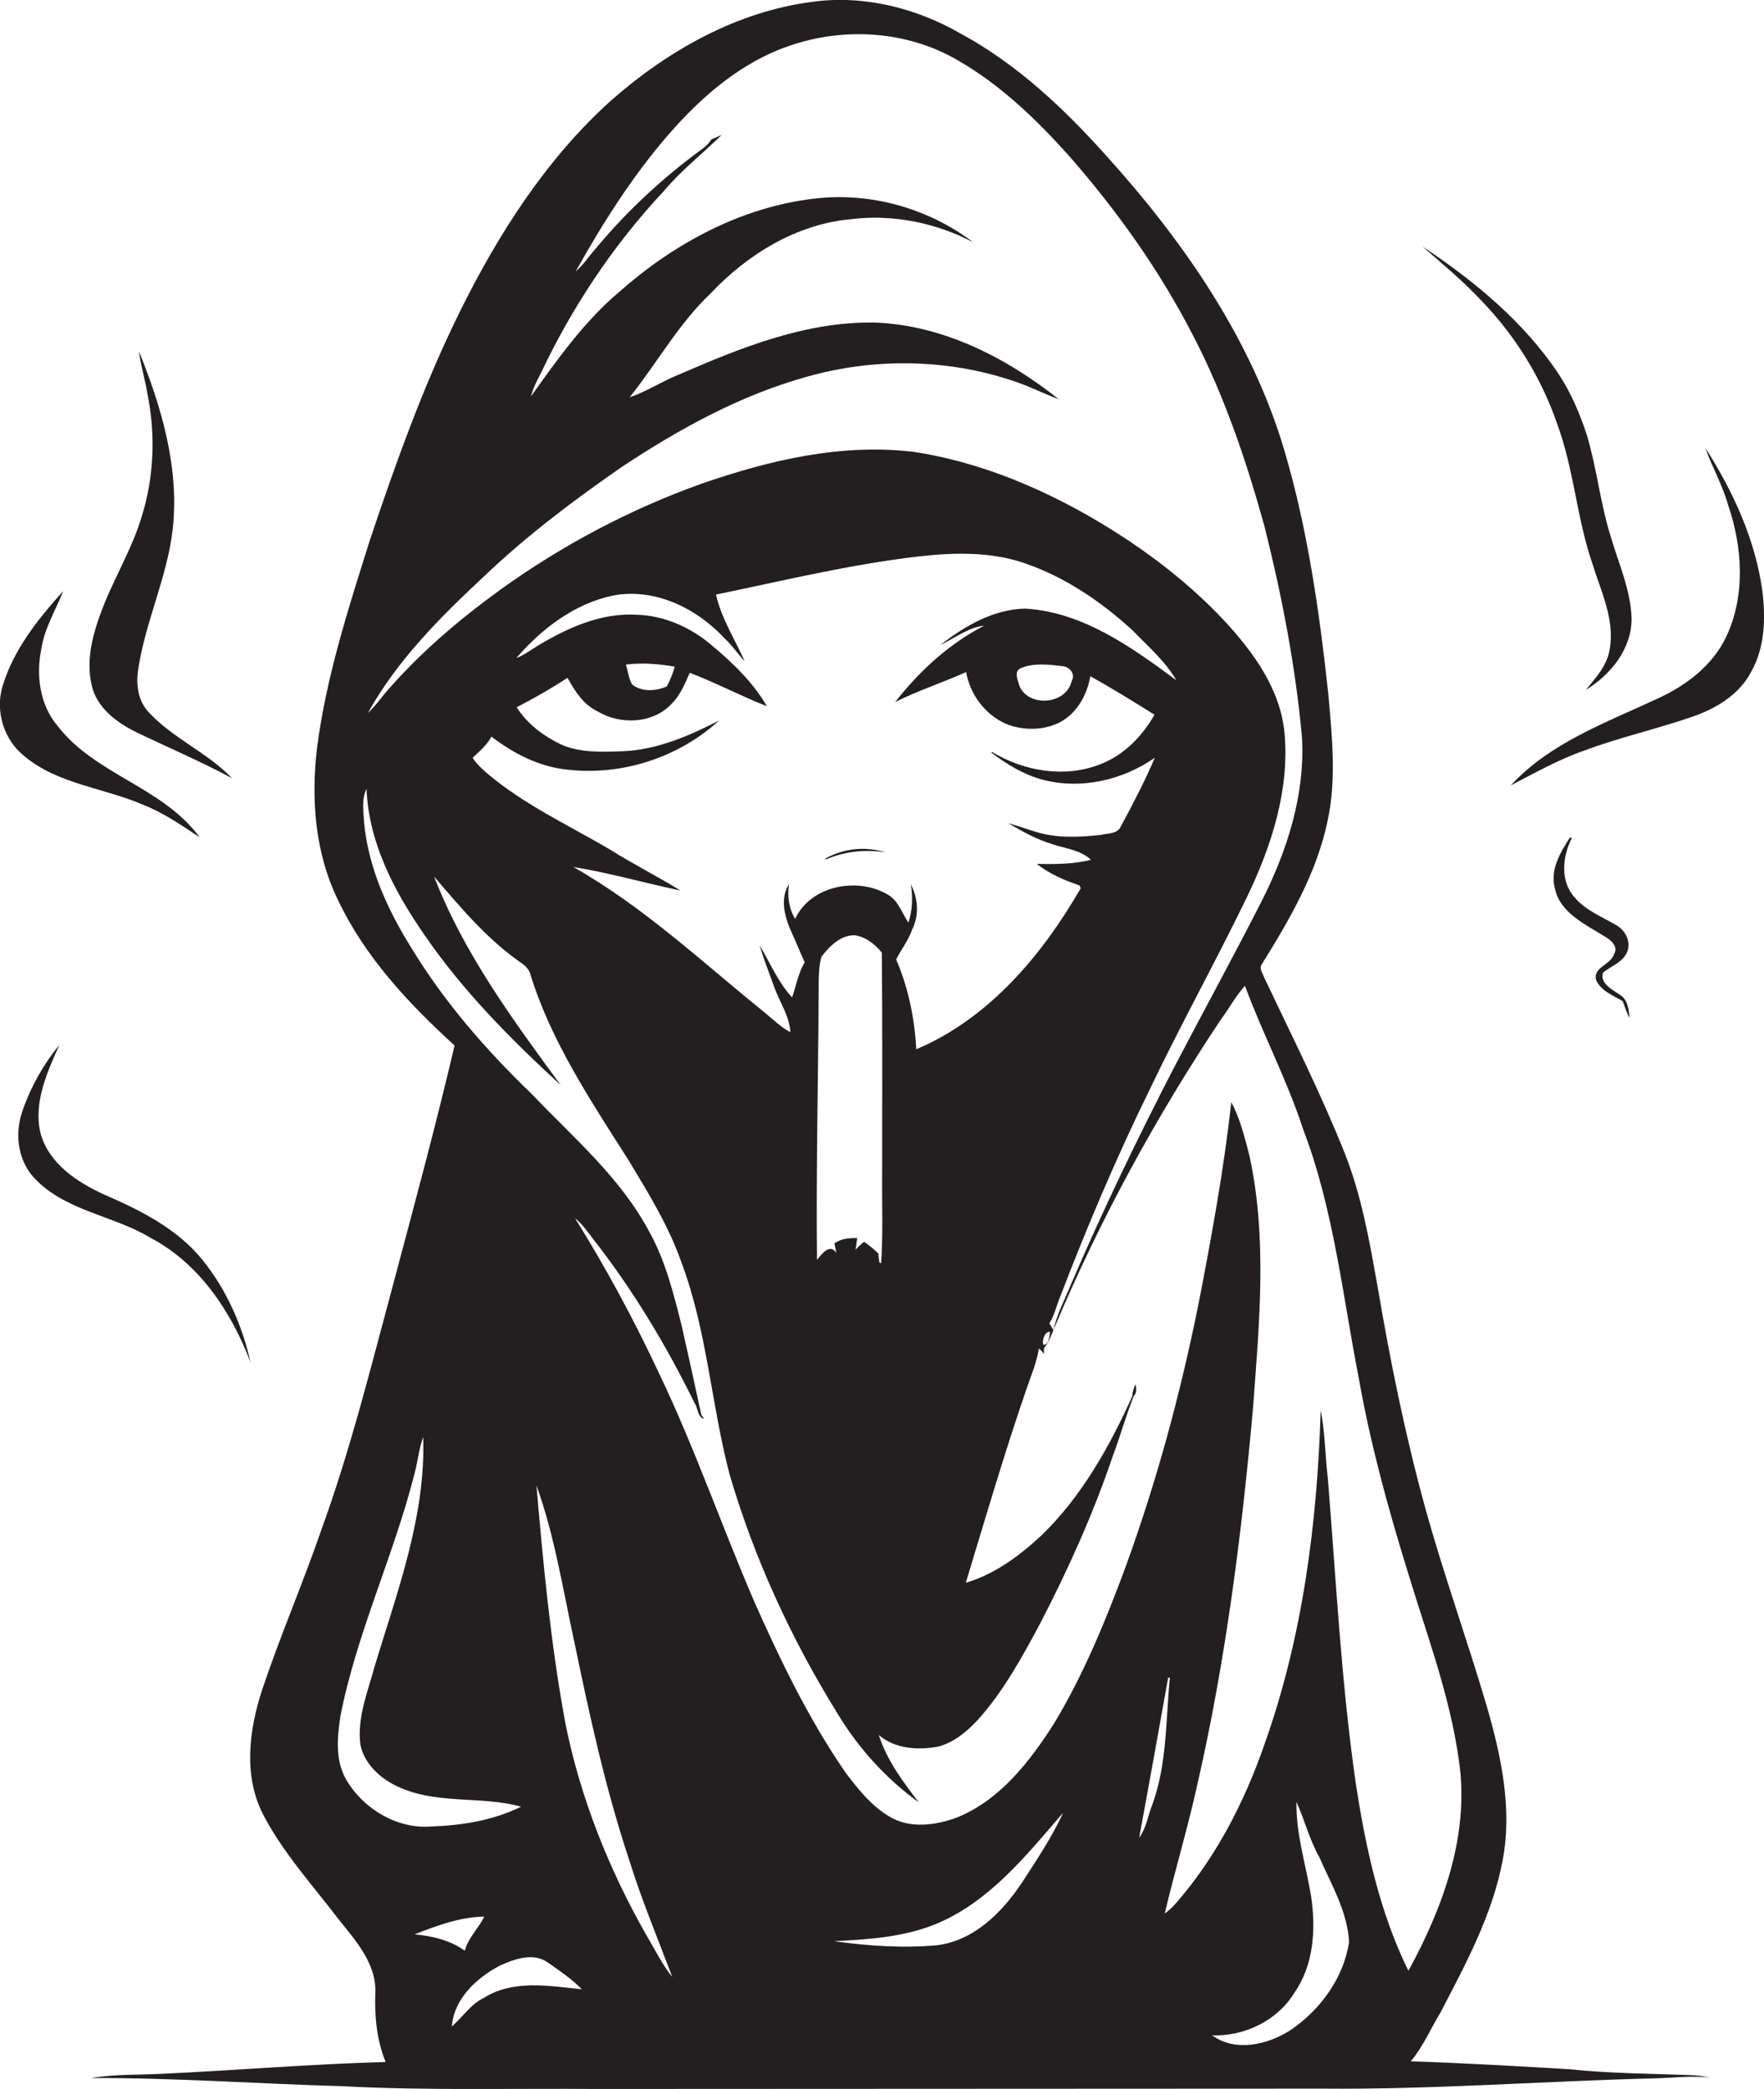 <?xml version="1.0" encoding="utf-8"?>
<!-- Generator: Adobe Illustrator 19.2.0, SVG Export Plug-In . SVG Version: 6.00 Build 0)  -->
<svg version="1.1" id="Layer_1" xmlns="http://www.w3.org/2000/svg" xmlns:xlink="http://www.w3.org/1999/xlink" x="0px" y="0px"
	 viewBox="0 0 516.9 612" enable-background="new 0 0 516.9 612" xml:space="preserve">
<g>
	<path fill="#231F20" d="M459.6,606.2c-15.4-0.9-30.8-1.8-46.2-2.3c3.6-4.3,5.8-9.5,8.7-14.3c7.4-14.2,15.2-28.6,18.2-44.5
		c2.9-15.1-0.4-30.6-4.6-45.1c-5.7-19.4-12.6-38.5-18-58c-5.9-21.4-10.3-43.1-14-64.9c-2.4-13.4-4.7-26.9-9.8-39.6
		c-7-17.5-15.5-34.3-23.5-51.2c-0.4-1.2-1.6-2.7-0.6-3.9c8.1-13,16-26.6,19.2-41.8c2.7-12.4,1.3-25.1,0.2-37.6
		c-2.6-23.9-6-47.8-12.8-70.9c-9.6-32.5-29.3-61-51.8-86c-12.5-14-26.4-27.2-43-36.2c-13-7.5-28.3-11.4-43.3-9.4
		c-22.3,2.8-42.6,14.3-59.3,29c-19,17.1-33,39.1-44.3,61.9c-10.6,21.5-18.7,44.1-26.3,66.8c-6.3,20-12.8,40-15.5,60.9
		c-1.8,15-0.6,30.8,6.1,44.5c7.9,16.7,20.7,30.4,34.2,42.7c-5.5,23.5-11.8,46.7-18,70c-6.5,24.1-12.5,48.4-21,71.8
		c-5.4,15.7-12,30.9-17.3,46.7c-3.9,11.8-5.7,25.3,0.2,36.8c5.9,11.3,14.5,20.7,22.2,30.8c4.9,6.1,10.7,12.6,10.7,20.8
		c-0.3,7.1,0.3,14.3,3,20.9c-22.2,0.6-44.3,2.5-66.5,3.5c-6.6,0.3-13.3,0.1-19.9,1.2c24.7-0.1,49.3,1.7,73.9,2.4
		c24.6,1.3,49.3,0.6,74,0.8c71,0,142-0.1,213-0.1c32.4,0.3,64.7-2.2,97-3c5.6-0.1,11.2-0.9,16.8-0.2c-1.6-0.3-3.2-0.6-4.8-0.7
		C484.3,607.5,471.9,607.5,459.6,606.2z M142.1,168.6c12.4-11.8,26.1-22.1,40.1-31.8c16.9-11.2,34.9-21.1,54.5-26.5
		c19.6-5.5,40.9-5.2,60.2,1.3c4.6,1.5,8.9,3.7,13.4,5.4c-15.4-12.2-33.8-21.7-53.8-22.5c-20.2-0.4-39.3,7.3-57.5,15.2
		c-5,2-9.5,5-14.5,6.7c8-10,14.3-21.5,23.7-30.4c10.8-11.5,25.3-20.4,41.3-21.8c12.2-1.5,24.9,1.1,35.7,6.8
		C272,61,255,56.2,238.5,58.2c-21.3,2.5-40.9,13.1-56.8,27.1c-10.4,8.7-18.3,19.9-26.1,30.8c0.6-2.5,1.9-4.8,3-7
		c9.2-19.4,21.2-37.4,35.9-53.1c5.1-6.1,11.4-11,17-16.5c-1,0.5-2.1,0.9-3.1,1.4c-0.6,1-1.4,1.8-2.3,2.5
		c-11.7,8.5-22.4,18.4-31.6,29.5c-2,2.2-3.5,4.7-5.8,6.6c7.9-14.1,16.6-27.9,27.3-40.2c9.6-11,21.1-21,35.1-25.8
		c16.2-5.7,34.9-4.5,49.8,4.3c12.4,7.2,22.8,17.2,32.3,27.8c14.1,16.1,26.6,33.6,36.4,52.7c9.2,17.7,15.6,36.7,20.9,55.8
		c5.1,20.3,9.1,40.9,11,61.8c1,16.8-4.3,33.3-11.8,48.1c-8.4,16.5-17.3,32.7-25.8,49c-10.7,20.7-20.8,41.7-30,63.1
		c-1.8,4.5-4.2,8.8-5.2,13.6c-0.4-0.7-0.8-1.3-1.2-2c1.5-2.4,2.1-5.3,3.2-7.9c7.8-20.3,16.3-40.4,25.9-60
		c9.2-19.3,19.6-38,28.9-57.2c7.1-14.8,12.4-31.2,10.9-47.8c-1.2-12.9-9.1-23.7-17.6-32.9c-11.9-12.7-26.2-23.1-41.3-31.6
		c-15.4-8.6-32.1-15.2-49.6-17.9c-21.2-2.6-42.4,2.4-62.3,9.3c-21,7.5-40.8,18-58.9,31c-12.3,8.9-23.9,18.8-33.8,30.3
		c-1.6,2-3.2,4.1-5.1,5.9C116.3,193.5,129.1,180.7,142.1,168.6z M266.9,259.1c0.6,3.7,0.5,7.5-0.7,11.2c-2-2.9-3-6.7-6.4-8.4
		c-8.8-5-22.3-2.4-26.8,7.3c-1.9-3.1-2.3-6.7-1.8-10.2c-2.7,4.3-1.3,9.5,0.6,13.8c1.4,3,2.6,6.1,4,9.1c-1.9,3.2-2.5,6.9-3.7,10.3
		c-4.1-4.4-6.4-10.1-9.5-15.2c1.2,4.1,2.8,8,4.2,12c1.6,4.5,4.5,8.5,4.8,13.4c-2.9-1.5-5.2-3.9-7.7-5.9
		c-18.2-14.7-35.4-30.9-55.9-42.5c10.6,1.7,20.9,4.7,31.4,6.9c-6.8-4.2-14-7.8-20.8-12.1c-12.1-7.1-24.9-13-35.7-22.1
		c-1.6-1.4-3.3-2.9-4.4-4.7c2-1.9,4.2-3.7,5.5-6.2c6.5,5,14.1,8.9,22.4,9.7c15.9,1.8,32.5-3.6,44.3-14.4c-8.8,4.5-18.2,8.6-28.3,9
		c-6,0.2-12.4,0.5-18-2c-5.2-2.5-9.9-6-13-10.9c5.1-2.6,10.1-5.5,14.9-8.6c2.2,3.9,4.6,7.8,8.8,9.8c6.6,4,16.2,3.7,21.7-2.2
		c2.5-2.5,3.9-5.8,5.3-9.1c7.6,2.9,15,6.8,22.6,9.8c-4-7-10.1-12.8-16.2-17.9c-6.1-5.2-13.9-8.7-22-8.9c-10.4-0.6-20.1,3.8-28.8,9
		c-2.1,1.3-4.1,2.8-6.4,3.7c7.4-8.6,17-15.9,28.2-18.3c12.3-2.4,24.7,3.7,32.9,12.6c2.2,2,3.8,4.5,5.8,6.6
		c-2.9-6.5-6.8-12.5-8.4-19.5c19.8-4.1,39.5-8.9,59.6-11.2c10.6-1.2,21.6-1.4,31.7,2.3c11.5,4.1,21.7,11.1,30.7,19.3
		c4.5,4.7,9.6,9,12.9,14.7c-13.1-9.7-27.4-20-44.3-21c-9.3,0.2-17.7,5.1-24.9,10.7c4.2-2,8.2-5.2,12.9-5.7
		c-10.3,5.3-19,13.3-26.1,22.4c6.7-3.4,13.9-5.7,20.8-8.8c1.2,6.9,6.1,13.2,12.8,15.6c5,1.6,10.8,1.4,15.4-1.3
		c4.6-2.8,7.3-7.9,8.2-13.1c6.4,3.6,12.6,7.4,18.8,11.3c-3.6,6.3-9,11.9-15.9,14.5c-10.3,4.1-22.3,2.1-31.7-3.6l-0.2,0.2
		c4.5,3.4,9.4,6.4,14.9,7.9c11.3,3,23.5,0.2,33-6.4c-2.9,6.8-6.4,13.5-9.9,20c-1,2.4-3.9,2.1-6,2.6c-6.3,0.7-12.9,1-19-0.9
		c-2.7-0.8-5.3-1.8-8-2.5c4.1,2.4,8.2,4.7,12.8,6.1c3.9,1.3,8.3,1.7,11.4,4.6c-5.2,1.3-10.6,1.3-15.9,1.2c3.7,2.9,8.1,4.8,12.5,6.3
		l0.4,0.8c-11.3,19.6-26.9,38.2-48.2,47.2c-0.5-9-2.3-18-5.9-26.3c1.5-3,3.6-5.6,4.7-8.8C269.4,268.1,269,263.1,266.9,259.1z
		 M244.5,364.3c0.2,0.9,0.4,1.9,0.6,2.8c-1.9-3-4.3,0.3-5.7,2c-0.3-27,0.4-54,0.5-81c0-2.6,0.1-5.3,0.8-7.8c2.4-3.1,5.6-6.4,9.8-6.3
		c3.2,0.5,5.9,2.6,7.9,5.1c0.2,21.3,0.1,42.7,0.1,64c-0.1,9,0.3,17.9-0.3,26.9l-0.5-0.1c-0.1-0.7-0.3-2-0.3-2.6l-0.8-0.8
		c-1.1-1-2.2-1.9-3.4-2.7c-0.9,0.7-1.7,1.5-2.5,2.3c0.2-1.1,0.3-2.3,0.5-3.4C248.9,362.7,246.5,362.8,244.5,364.3z M183.4,194.7
		c4.8-0.6,9.6-0.2,14.3,0.6c-0.5,2-1.3,3.9-2.3,5.8c-3.2,1.4-7.4,1.7-10.2-0.6C184.2,198.7,184,196.6,183.4,194.7z M314,199.6
		c-1.6,6.9-12.7,7.7-15.3,1.3c-0.4-1.6-1.7-4.1,0.3-5.1c3.9-1.7,8.5-1.1,12.6-0.6C313.6,195.5,315.2,197.6,314,199.6z M307.7,390.2
		c-0.2,1.2-0.3,3.8-1.9,3.8C305.1,392.9,306.3,389.8,307.7,390.2z M101.7,521.8c-3.6-5.8-2.9-12.9-1.9-19.3
		c4.8-24.2,15.5-46.6,21.6-70.5c1-3.6,1.3-7.4,2.6-11c0.8,23.2-7.6,45.3-14.2,67.1c-2,7.5-5.2,15-4.2,23c1.3,6.4,7,10.9,12.8,13.1
		c10.9,4.3,23.1,2,34.3,5.1c-8.1,4-17.3,5.5-26.3,5.8C116.6,535.9,106.8,530.2,101.7,521.8z M141.9,561.5c-1.7,3.5-4.7,6.2-5.7,10
		c-4.3-3.1-9.5-4.3-14.7-4.8C128.1,564.1,134.9,561.6,141.9,561.5z M141.8,585.3c-3.9,1.9-6.2,5.6-9.4,8.4c0.6-8.1,7.2-14.2,14-17.8
		c4.4-2,9.9-4,14.2-0.9c3.4,2.4,7,4.8,9.9,7.8C160.9,581.8,150.4,579.9,141.8,585.3z M189.5,567.1c-11-19.3-19.4-40.2-23.8-62.1
		c-4.3-23.1-6.5-46.5-8.5-69.8c5.3,14.7,7.7,30.2,11,45.4c4.5,21.7,9.2,43.4,16.2,64.4c3.6,11.6,8.3,22.8,12.6,34.2
		C194,575.5,191.9,571.1,189.5,567.1z M299.3,551.8c-5.8,8.6-14,16.8-24.8,18.1c-10,0.9-20.1,0.2-30.1-1.2
		c10.3-0.5,20.9-1.2,30.5-5.3c15.3-6.6,26-20,36.6-32.3C308.2,538.4,303.6,545.1,299.3,551.8z M333.8,538.4
		c2.9-15.6,5.7-31.2,8.5-46.9c0.1,0,0.3,0,0.5,0c-1.2,12.3-0.8,25-5,36.8C336.4,531.7,336,535.4,333.8,538.4z M378.1,594.8
		c-6.6,4.2-16,6.5-22.9,1.5c9.5,0.3,19.1-4.3,24.1-12.5c5.7-8.2,6.3-18.6,4.9-28.2c-1.5-9.2-4.5-18.3-4.3-27.7
		c2.4,5.3,3.8,11.1,6.7,16.2c3.5,8,8.3,16,8.7,24.9C393.7,579.6,386.8,588.9,378.1,594.8z M397.2,521.9c-4.2-29.4-5.7-59.1-8.1-88.7
		c-0.8-6.7-0.8-13.4-2.1-20.1c-1,33.2-5.3,66.6-16.5,98c-5.9,17-14.3,33.3-26.2,46.8c-0.9,1-1.9,1.9-3,2.7c3-12.7,6.8-25.2,9.6-38
		c8.3-36.3,13-73.4,16.3-110.5c1.8-24.5,4.2-49.4-1.1-73.6c-1.4-5.3-2.7-10.8-5.3-15.6c-2.2,19.9-5.8,39.5-9.6,59.1
		c-5.3,26.3-12.3,52.2-21.5,77.4c-5.8,15.6-12.1,31-20.7,45.3c-7.1,11.2-15.8,22.5-28.4,27.7c-6.4,2.4-14.2,3.5-20.3-0.4
		c-5.1-3.1-8.8-7.8-12.4-12.5c-10.8-15.6-19.1-32.8-26.8-50.1c-9.6-22.2-17.5-45.2-28-67.1c-7.3-15.6-15.5-30.8-24.6-45.4
		c2,1.6,3.5,3.7,5,5.7c11.8,15,21.6,31.3,30,48.4c1,1.4,0.9,4.2,2.8,4.7l-0.8-1.2c-1.9-8.8-3.8-17.5-5.8-26.3
		c-2.4-9.5-4.8-19.2-9.7-27.8c-8.4-15.6-22.1-27.2-34.2-39.9c-13.3-12.8-25.6-26.9-35.2-42.7c-7-11.2-12.7-23.6-13.9-36.8
		c-0.2-3.3-0.8-6.8,0.7-9.9c0.6,15.6,8,29.8,16.7,42.4c11.3,16.6,25.5,30.9,40.2,44.4c-14.1-19.2-28.5-38.8-37.1-61.1
		c7.7,9,15.4,18.2,25.1,25c1.2,0.8,2.5,1.8,3,3.3c6.1,20,17.9,37.5,29,55c5.8,9.6,11.7,19.2,15.4,29.8c7.5,20,8.7,41.6,14.1,62.1
		c7.2,24.6,18.1,48.2,31.6,70c6.1,10.1,14.2,19.1,23.8,26c-4.7-6.1-9.3-12.3-11.7-19.7c4.8,4.1,11.5,4.5,17.4,3.4
		c4.6-1.2,8.3-4.3,11.5-7.7c7.6-8.4,13.1-18.5,18.4-28.4c8.2-15.8,15.5-32,21.2-48.8c2.2-5.9,3.9-11.9,6.2-17.8c1-1,0.8-2.3,0.5-3.5
		c-0.4,1.1-0.9,2.2-0.9,3.5c-6.7,14.9-14.9,29.5-26.7,40.9c-6.4,5.9-13.6,11.3-22.1,13.8c5.8-19.1,11.4-38.3,17.9-57.1
		c1.3-3.8,2.9-7.5,3.5-11.5c0.6,0.4,1.1,1,1.5,1.6c0-0.4,0-1.3,0-1.7c1.5-1.8,2.2-4,3.1-6.1c13.3-31.6,29.8-61.8,48.8-90.3
		c2.4-3.2,4.3-6.8,7-9.8c5.2,14.1,12.3,27.5,17,41.9c9,23.5,11.6,48.8,16.4,73.3c3.3,18.7,8.3,37,13.9,55.2
		c5.6,18.7,12.7,37.1,15.4,56.6c3.2,21.6-4.6,42.9-14.8,61.6C404.2,560.1,400.1,541,397.2,521.9z"/>
	<path fill="#231F20" d="M434.3,88.3c9.8,10.2,17.4,22.5,22,35.9c4.9,13.2,5.7,27.5,10.3,40.9c2.5,8.1,6.6,16.3,5.1,25
		c-0.7,4.8-4.1,8.5-7,12c7.3-4.4,13.5-12.1,13.4-21c-0.3-8.5-3.9-16.2-6.2-24.2c-3-9.6-4-19.8-6.9-29.4c-2-6.2-4.6-12.3-8.2-17.8
		c-10.2-15.4-24.8-27.4-40-37.5C422.8,77.4,428.9,82.5,434.3,88.3z"/>
	<path fill="#231F20" d="M39.5,214.3C49,218.9,58.7,223,68,228c-7.2-7.5-17.2-11.6-24.3-19.2c-3.3-3.4-3.9-8.3-3.2-12.7
		c2.1-14,8.5-27,10.1-41c2-17.9-3.2-35.7-9.9-52.2c0.6,4.4,1.9,8.6,2.6,13c2.3,11.6,1.8,23.9-1.7,35.2c-2.6,8.8-7.3,16.8-10.8,25.2
		c-3.1,7.7-5.9,16.2-3.9,24.6C28.4,207.3,34,211.5,39.5,214.3z"/>
	<path fill="#231F20" d="M516.4,173c-2.1-15.1-8.6-29.1-16.7-41.8c2,5.7,5.1,11,6.7,16.8c4.2,12.3,5.1,26.4-0.5,38.4
		c-4,8.6-12,14.6-20.5,18.4c-15,7-31.3,12.9-42.7,25.3c7.1-3.7,14.2-7.7,21.8-10.3c10.4-3.9,21.4-6.3,31.9-10
		c6.8-2.4,13.4-6.5,16.8-13.1C517.2,189.6,517.4,181,516.4,173z"/>
	<path fill="#231F20" d="M7.1,221.5c9.9,8.3,23.4,9.3,34.9,14.3c5.9,2.3,11.2,6,16.5,9.5c-10.7-14.7-30.6-18.3-41.6-32.6
		c-5.2-6.1-6.4-14.8-4.8-22.5c0.9-6.1,4.2-11.4,6.4-17c-7.4,8.2-14.6,17.2-17.8,28C-1.4,208.4,1.1,216.7,7.1,221.5z"/>
	<path fill="#231F20" d="M460,245.4c-2.8,4.4-5.8,9.3-4.4,14.8c1.5,7.3,9,10.6,14.7,14.2c1.6,0.9,4,2.9,2.7,5
		c-0.9,3.3-6.3,3.9-5.3,7.7c1.4,3.2,4.9,4.5,7.8,6.2c0.6,1.7,1.2,3.4,2,5c-0.2-2.5-0.5-5.5-2.9-6.9c-2.1-1.5-5.8-3.2-4.9-6.4
		c2.3-2,5.8-3,7.1-6.1c1.2-3-0.5-6.3-3.1-7.8c-4.2-2.5-9-4.3-12.2-8.1c-4.4-4.7-3.7-12.1-0.9-17.5L460,245.4z"/>
	<path fill="#231F20" d="M241.9,251.5l0.1,0.3c5.5-2.4,11.6-3,17.5-2.1C253.6,247.9,247.3,248.5,241.9,251.5z"/>
	<path fill="#231F20" d="M73.4,399.1c-2.4-10.8-7-21.2-14-29.9c-7.4-9.2-18.2-14.6-28.8-19.2c-7.9-3.6-16.2-9-18.7-17.9
		c-2.2-9,1.9-17.9,5.5-26c-4.8,5.9-8.6,12.7-11,19.9c-2.2,6.8-1,14.8,4.4,19.9c9.1,9,22.7,10.3,33.4,16.8
		C58.4,370.2,67.8,384.3,73.4,399.1z"/>
</g>
</svg>
